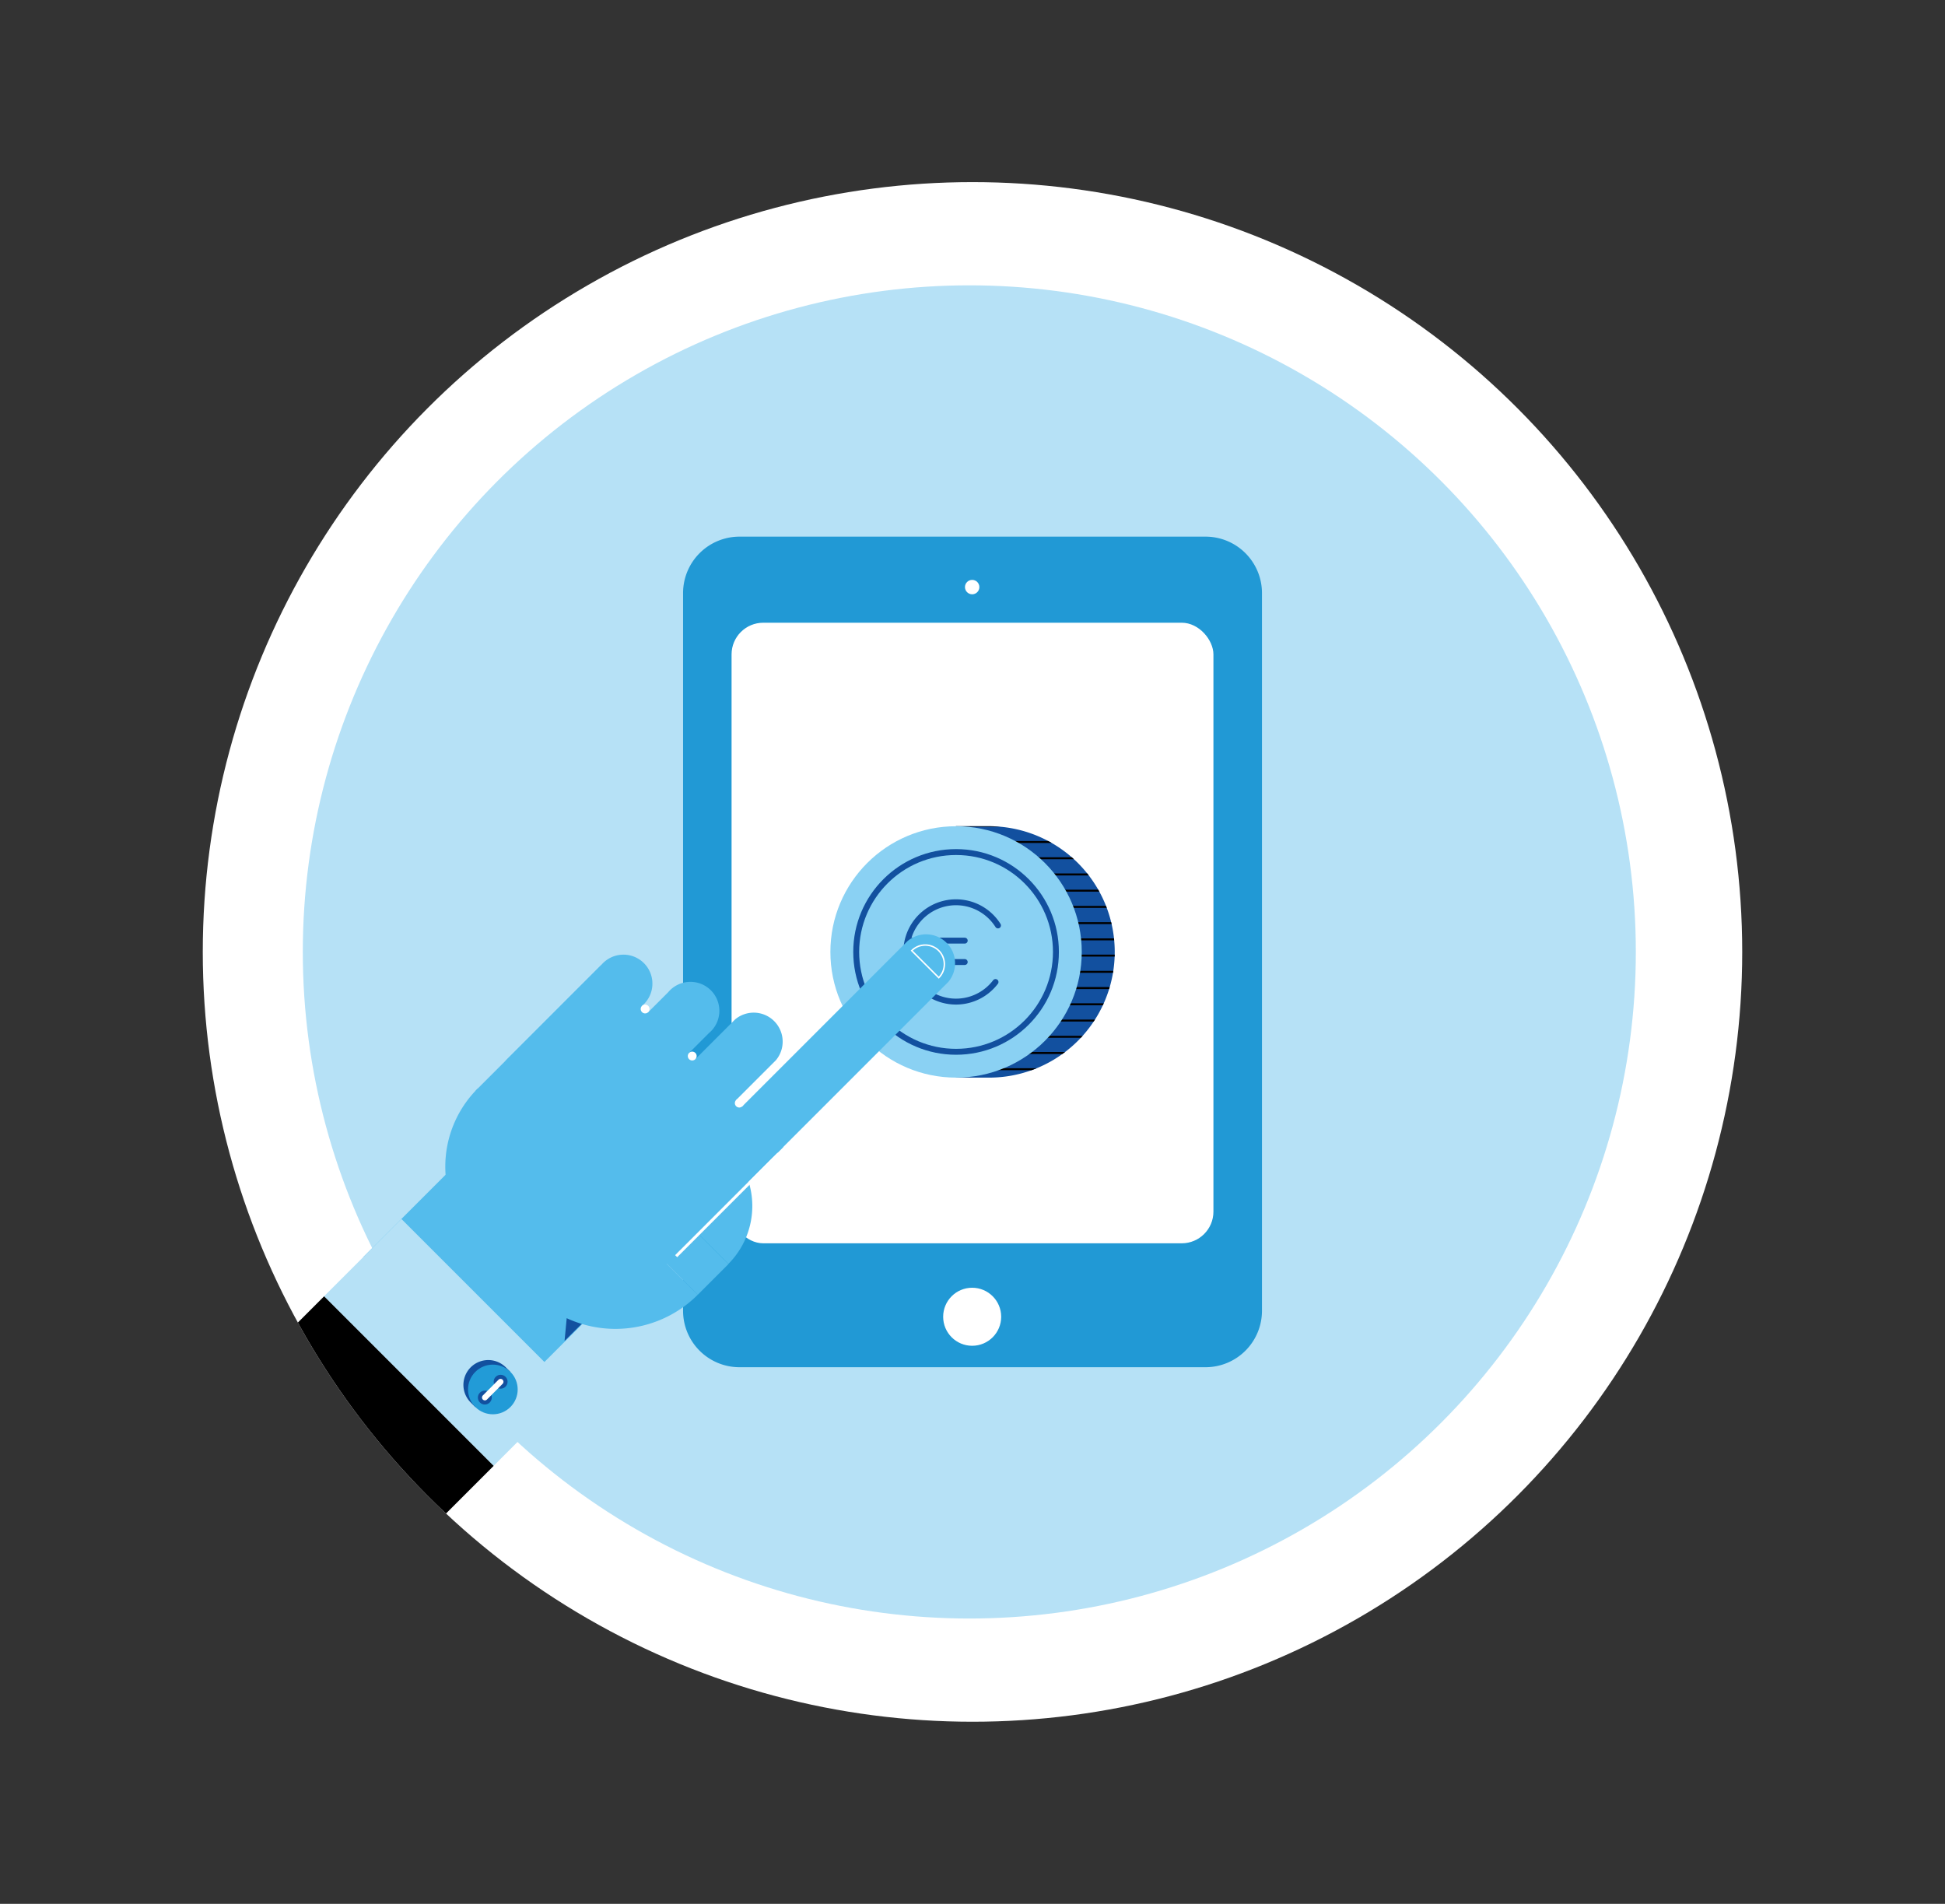 <svg id="Capa_1" data-name="Capa 1" xmlns="http://www.w3.org/2000/svg" xmlns:xlink="http://www.w3.org/1999/xlink" viewBox="0 0 470 460" width="470" height="460"><rect x="0" y="0" width="470" height="460" fill="#333333" stroke="none"/><defs><style>.cls-1,.cls-13,.cls-14,.cls-15,.cls-7,.cls-9{fill:none;}.cls-2{fill:#fff;}.cls-3{fill:#b6e1f6;}.cls-4{fill:#2199d5;}.cls-5{fill:#12509f;}.cls-6{clip-path:url(#clip-path);}.cls-7{stroke:#000;stroke-width:0.48px;}.cls-14,.cls-15,.cls-7{stroke-miterlimit:10;}.cls-8{fill:#8ad1f3;}.cls-9{stroke:#12509f;stroke-width:1.43px;}.cls-13,.cls-9{stroke-linecap:round;stroke-linejoin:round;}.cls-10{clip-path:url(#clip-path-2);}.cls-11{fill:#54bcec;}.cls-12{fill:#229bd7;}.cls-13,.cls-14,.cls-15{stroke:#fff;}.cls-13{stroke-width:1.4px;}.cls-14{stroke-width:0.35px;}.cls-15{stroke-width:0.7px;}</style><clipPath id="clip-path"><path class="cls-1" d="M239,199.63H231v1.06a30.37,30.37,0,0,0,0,58.62v1.06H239A30.37,30.37,0,1,0,239,199.63Z"/></clipPath><clipPath id="clip-path-2"><circle class="cls-1" cx="235" cy="230" r="186"/></clipPath></defs><title>la-digitalicion2</title><circle class="cls-2" cx="235" cy="230" r="186"/><circle class="cls-3" cx="234.23" cy="230" r="161.06"/><path class="cls-4" d="M178.69,129.66H291.31a13.64,13.64,0,0,1,13.64,13.64V316.7a13.64,13.64,0,0,1-13.64,13.64H178.69a13.63,13.63,0,0,1-13.63-13.63V143.3A13.64,13.64,0,0,1,178.69,129.66Z"/><circle class="cls-2" cx="234.92" cy="318.15" r="7.01"/><circle class="cls-2" cx="234.92" cy="141.85" r="1.74"/><rect class="cls-2" x="176.78" y="150.46" width="116.44" height="149.94" rx="7.66" ry="7.66"/><path class="cls-5" d="M239,199.63H231v1.06a30.37,30.37,0,0,0,0,58.62v1.06H239A30.37,30.37,0,1,0,239,199.63Z"/><g class="cls-6"><line class="cls-7" x1="226.98" y1="195.59" x2="281.53" y2="195.59"/><line class="cls-7" x1="226.98" y1="199.51" x2="281.53" y2="199.51"/><line class="cls-7" x1="226.98" y1="203.44" x2="281.53" y2="203.44"/><line class="cls-7" x1="226.98" y1="207.36" x2="281.53" y2="207.36"/><line class="cls-7" x1="226.98" y1="211.28" x2="281.53" y2="211.28"/><line class="cls-7" x1="226.98" y1="215.2" x2="281.53" y2="215.2"/><line class="cls-7" x1="226.98" y1="219.12" x2="281.53" y2="219.12"/><line class="cls-7" x1="226.98" y1="223.04" x2="281.53" y2="223.04"/><line class="cls-7" x1="226.98" y1="226.97" x2="281.53" y2="226.97"/><line class="cls-7" x1="226.98" y1="230.89" x2="281.53" y2="230.89"/><line class="cls-7" x1="226.98" y1="234.81" x2="281.53" y2="234.81"/><line class="cls-7" x1="226.98" y1="238.73" x2="281.53" y2="238.73"/><line class="cls-7" x1="226.98" y1="242.65" x2="281.53" y2="242.65"/><line class="cls-7" x1="226.98" y1="246.58" x2="281.53" y2="246.58"/><line class="cls-7" x1="226.98" y1="250.5" x2="281.53" y2="250.5"/><line class="cls-7" x1="226.98" y1="254.42" x2="281.53" y2="254.42"/><line class="cls-7" x1="226.98" y1="258.34" x2="281.53" y2="258.34"/><line class="cls-7" x1="226.98" y1="262.26" x2="281.53" y2="262.26"/></g><circle class="cls-8" cx="231.03" cy="230" r="30.37"/><circle class="cls-9" cx="231.03" cy="230" r="24.13"/><path class="cls-9" d="M241.16,223.6a12,12,0,1,0-.6,13.67"/><line class="cls-9" x1="219.62" y1="227.27" x2="233.12" y2="227.27"/><line class="cls-9" x1="219.62" y1="232.44" x2="233.12" y2="232.44"/><g class="cls-10"><path class="cls-11" d="M176,277.39a19.82,19.82,0,0,1,0,28l-14-14Z"/><rect class="cls-11" x="92.57" y="266.41" width="85.3" height="48.88" transform="translate(-166.06 180.81) rotate(-45)"/><rect class="cls-3" x="94.91" y="295.38" width="26.44" height="57.94" transform="translate(-197.68 171.46) rotate(-45)"/><rect x="74.58" y="314.76" width="28.37" height="57.94" transform="translate(-217.05 163.44) rotate(-45)"/><polygon class="cls-5" points="137.51 312.5 142.72 317.71 136.42 324 137.51 312.5"/><path class="cls-11" d="M168.6,312.84a28.13,28.13,0,0,1-39.78,0L148.71,293Z"/><path class="cls-11" d="M115.41,300.71a26.64,26.64,0,0,1,0-37.68l18.84,18.84Z"/><path class="cls-11" d="M180.41,276.13c2.72,2.72,4.2,5.66,6.92,2.94l41.83-41.83a7,7,0,0,0-9.86-9.86l-41.83,41.83C174.75,271.93,177.69,273.41,180.41,276.13Z"/><path class="cls-11" d="M133.94,299.86c2.72,2.72,4.2,5.66,6.92,2.94l46.64-46.64a7,7,0,0,0-9.86-9.86L131,292.94C128.28,295.66,131.21,297.14,133.94,299.86Z"/><path class="cls-11" d="M122.56,288.49c2.72,2.72,4.2,5.66,6.93,2.94l41.83-41.83a7,7,0,1,0-9.86-9.86l-41.83,41.83C116.9,284.29,119.84,285.76,122.56,288.49Z"/><path class="cls-11" d="M125.61,262.69c2.72,2.72,4.2,5.66,6.93,2.94l22.6-22.6a7,7,0,1,0-9.86-9.86l-22.6,22.6C119.95,258.49,122.89,260,125.61,262.69Z"/><rect class="cls-11" x="130.64" y="239.23" width="42.91" height="62.2" transform="translate(-146.6 186.73) rotate(-45)"/><path class="cls-5" d="M122.23,330.37l1.11,1.11-0.15.15a6,6,0,0,1-8.19,8.19l-0.15.15-1.11-1.11A6,6,0,0,1,122.23,330.37Z"/><circle class="cls-12" cx="119.1" cy="335.72" r="6" transform="translate(-202.51 182.54) rotate(-45)"/><circle class="cls-5" cx="117.16" cy="337.66" r="1.68" transform="translate(-204.45 181.76) rotate(-45)"/><circle class="cls-5" cx="120.96" cy="333.87" r="1.68" transform="translate(-200.64 183.3) rotate(-45)"/><line class="cls-13" x1="120.96" y1="333.86" x2="117.17" y2="337.66"/><rect class="cls-11" x="158.71" y="288.98" width="10.5" height="23.61" transform="translate(-164.66 204.04) rotate(-45)"/><circle class="cls-2" cx="178.64" cy="266.53" r="1.07" transform="translate(-136.14 204.38) rotate(-45)"/><circle class="cls-2" cx="167.27" cy="255.16" r="1.07" transform="translate(-131.43 193.01) rotate(-45)"/><circle class="cls-2" cx="155.89" cy="243.78" r="1.07" transform="translate(-126.72 181.64) rotate(-45)"/><path class="cls-14" d="M226.85,229.69a4.62,4.62,0,0,1,0,6.53l-6.53-6.53A4.62,4.62,0,0,1,226.85,229.69Z"/><polyline class="cls-15" points="188.14 278.76 163.39 303.51 164.48 302.41"/></g></svg>
